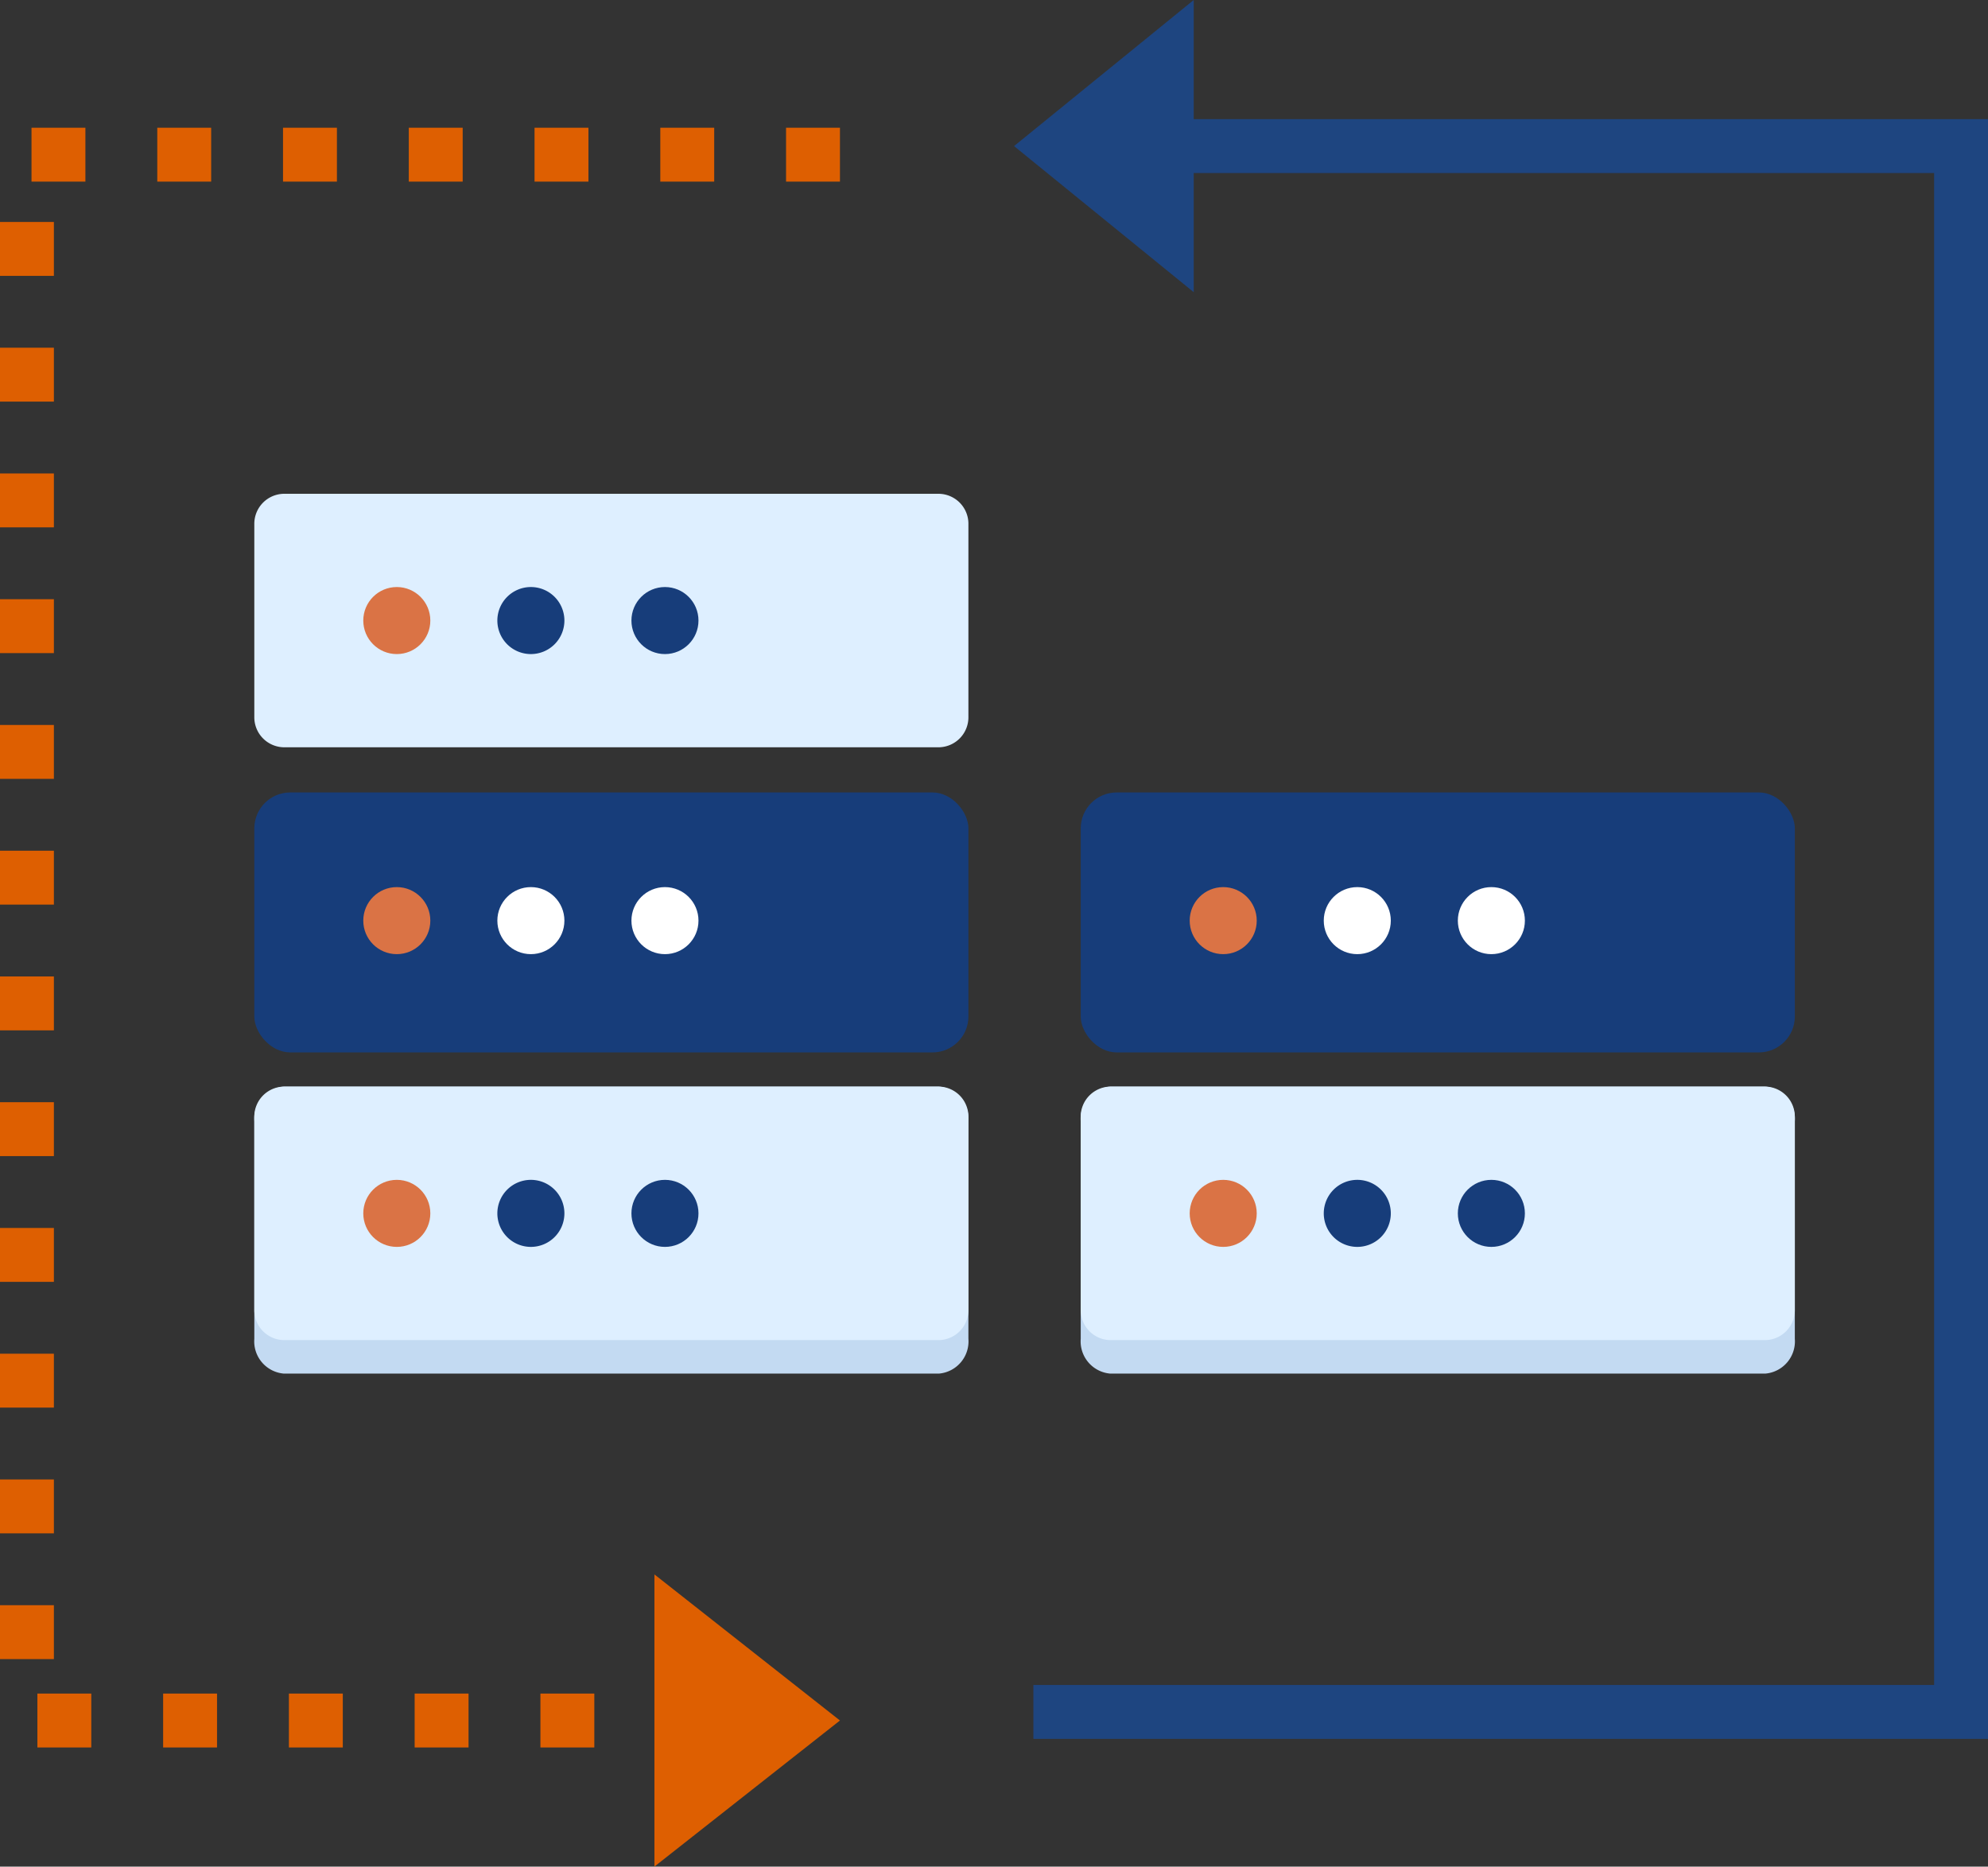 <svg xmlns="http://www.w3.org/2000/svg" width="110.657" height="103.907" viewBox="0 0 110.657 103.907"><rect x="0" y="0" width="110.657" height="103.907" fill="#333333" stroke="none"/><defs><style>.a{fill:#c3daf2;}.b{fill:#173d7a;}.c{fill:#deefff;}.d{fill:#da7345;}.e{fill:#fff;}.f{fill:#de5f01;}.g,.i{fill:none;stroke-width:3px;}.g{stroke:#de5f01;stroke-dasharray:3 4;}.h{fill:#1e4580;}.i{stroke:#1e4580;}</style></defs><g transform="translate(1.5)"><g transform="translate(68.523 6.014)"><g transform="translate(0.133 27.726)"><path class="a" d="M1.629,0h36.49a1.8,1.8,0,0,1,1.629,1.937v12.1a1.8,1.8,0,0,1-1.629,1.937H1.629A1.8,1.8,0,0,1,0,14.041V1.937A1.8,1.8,0,0,1,1.629,0Z" transform="translate(-10 26.748)"></path><path class="a" d="M1.629,0h36.49a1.8,1.8,0,0,1,1.629,1.937v12.1a1.8,1.8,0,0,1-1.629,1.937H1.629A1.8,1.8,0,0,1,0,14.041V1.937A1.8,1.8,0,0,1,1.629,0Z" transform="translate(-56 26.748)"></path><rect class="b" width="39.749" height="14.471" rx="2" transform="translate(-10 10.373)"></rect><rect class="b" width="39.749" height="14.471" rx="2" transform="translate(-56 10.373)"></rect><path class="c" d="M1.629,0h36.49a1.671,1.671,0,0,1,1.629,1.71V12.4a1.671,1.671,0,0,1-1.629,1.71H1.629A1.671,1.671,0,0,1,0,12.4V1.71A1.671,1.671,0,0,1,1.629,0Z" transform="translate(-10 26.748)"></path><path class="c" d="M1.629,0h36.49a1.671,1.671,0,0,1,1.629,1.71V12.4a1.671,1.671,0,0,1-1.629,1.71H1.629A1.671,1.671,0,0,1,0,12.4V1.71A1.671,1.671,0,0,1,1.629,0Z" transform="translate(-56 26.748)"></path><path class="c" d="M1.629,0h36.49a1.671,1.671,0,0,1,1.629,1.71V12.4a1.671,1.671,0,0,1-1.629,1.71H1.629A1.671,1.671,0,0,1,0,12.4V1.71A1.671,1.671,0,0,1,1.629,0Z" transform="translate(-56 -6.252)"></path><g transform="translate(-3.935 6.642)"><g transform="translate(0 9)"><circle class="d" cx="1.866" cy="1.866" r="1.866"></circle><circle class="e" cx="1.866" cy="1.866" r="1.866" transform="translate(7.463)"></circle><circle class="e" cx="1.866" cy="1.866" r="1.866" transform="translate(14.926)"></circle></g></g><g transform="translate(-49.935 6.642)"><g transform="translate(0 9)"><circle class="d" cx="1.866" cy="1.866" r="1.866"></circle><circle class="e" cx="1.866" cy="1.866" r="1.866" transform="translate(7.463)"></circle><circle class="e" cx="1.866" cy="1.866" r="1.866" transform="translate(14.926)"></circle></g></g><g transform="translate(-3.935 31.938)"><g transform="translate(0 0)"><circle class="d" cx="1.866" cy="1.866" r="1.866"></circle><path class="b" d="M1.866,0A1.866,1.866,0,1,1,0,1.866,1.866,1.866,0,0,1,1.866,0Z" transform="translate(7.463)"></path><circle class="b" cx="1.866" cy="1.866" r="1.866" transform="translate(14.926)"></circle></g></g><g transform="translate(-49.935 31.938)"><g transform="translate(0 0)"><circle class="d" cx="1.866" cy="1.866" r="1.866"></circle><path class="b" d="M1.866,0A1.866,1.866,0,1,1,0,1.866,1.866,1.866,0,0,1,1.866,0Z" transform="translate(7.463)"></path><circle class="b" cx="1.866" cy="1.866" r="1.866" transform="translate(14.926)"></circle></g></g><g transform="translate(-49.935 -1.062)"><g transform="translate(0 0)"><circle class="d" cx="1.866" cy="1.866" r="1.866"></circle><path class="b" d="M1.866,0A1.866,1.866,0,1,1,0,1.866,1.866,1.866,0,0,1,1.866,0Z" transform="translate(7.463)"></path><circle class="b" cx="1.866" cy="1.866" r="1.866" transform="translate(14.926)"></circle></g></g></g></g><g transform="translate(0 8.61)"><path class="f" d="M8.132,0l8.132,10.327H0Z" transform="translate(45.254 79.032) rotate(90)"></path><path class="g" d="M554.109.507H508.855V87.672h42.962" transform="translate(-508.855 -0.507)"></path></g><g transform="translate(54.945)"><path class="h" d="M8.132,0l8.132,10H0Z" transform="translate(0 16.264) rotate(-90)"></path><path class="i" d="M-6.6,87.164H45.036V0H0" transform="translate(7.676 8.132)"></path></g></g></svg>